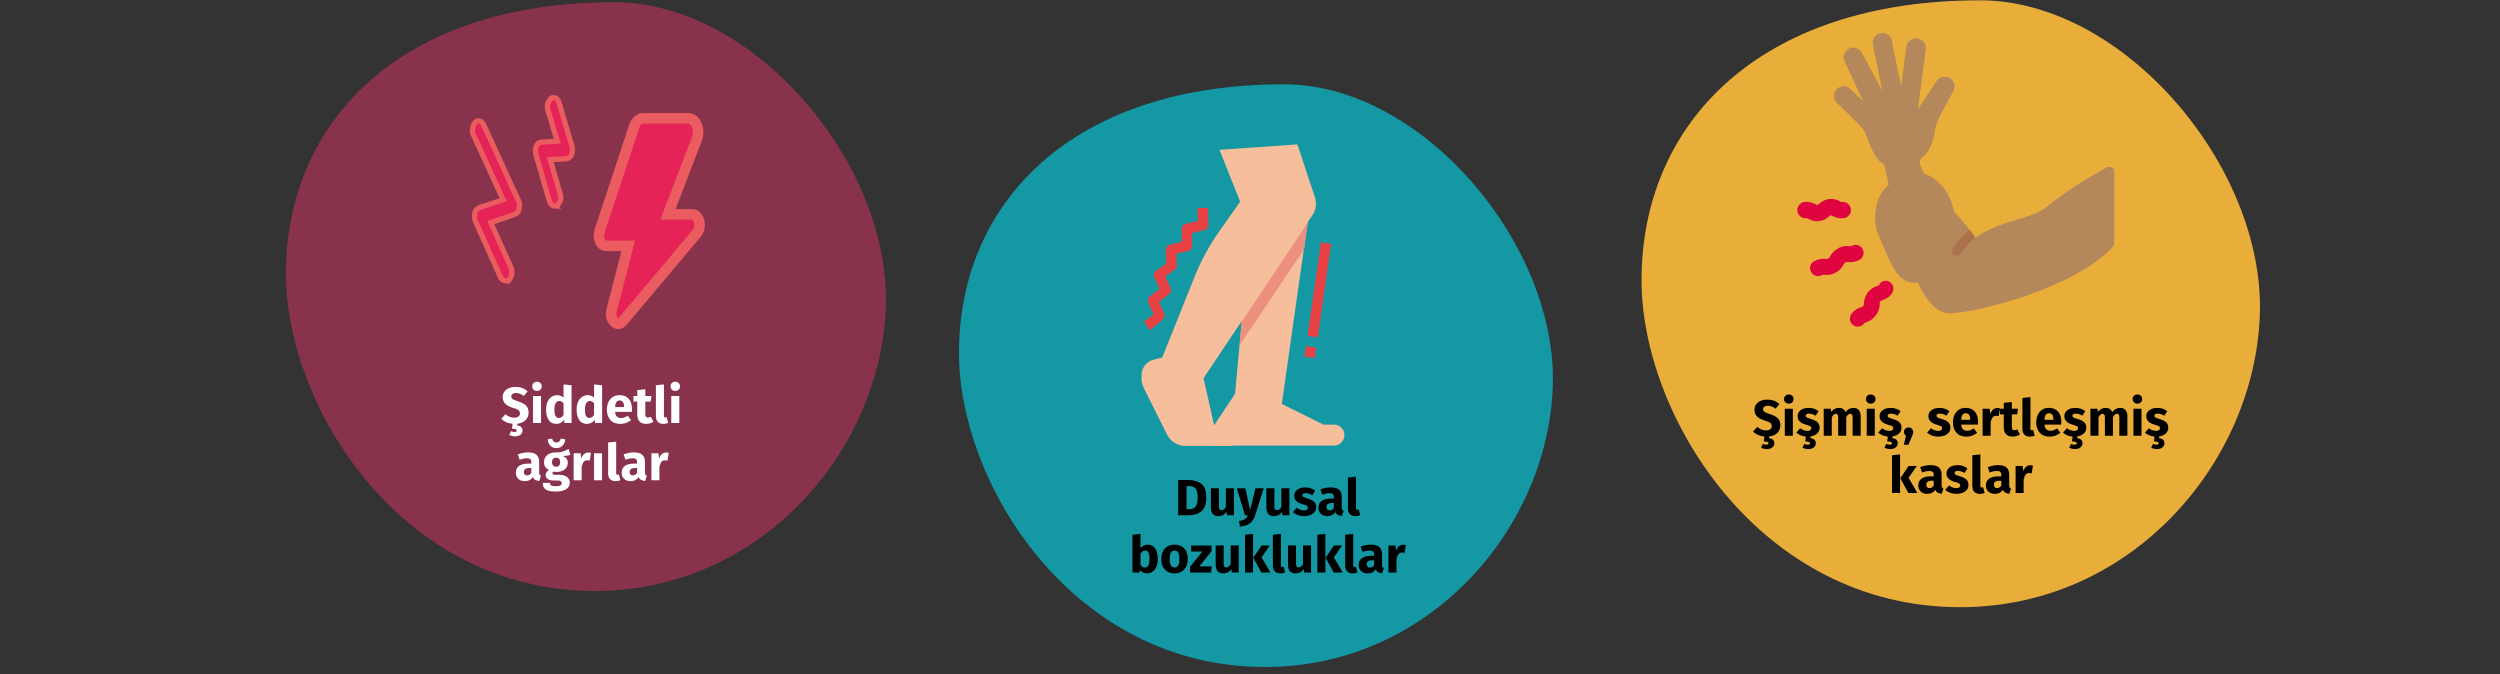 <?xml version="1.0" encoding="UTF-8"?>
<svg xmlns="http://www.w3.org/2000/svg" height="212" viewBox="0 0 786 212" width="786">
  <rect x="0" y="0" width="786" height="212" fill="#333333" stroke="none"/>
  <g fill="none" fill-rule="evenodd">
    <path d="m0 0h786v211.7h-786z"></path>
    <g fill-rule="nonzero">
      <g transform="translate(89.9 .7)">
        <path d="m97.1 185.1c52.5 0 90-44.4 91.5-89.4s-41.4-95.7-85.4-95.7c-67.5 0-103.2 37.7-103.2 85.4 0 41.5 36 99.7 97.1 99.7z" fill="#88324c"></path>
        <g fill="#e52357" stroke="#ea5c5f" transform="translate(58.657 29.97)">
          <path d="m50.843 9.03-10.9 33c-.7 2.1.4 4.6 2 4.6h7l-5.2 20.2c-.8 3 1.7 5.6 3.4 3.6l23.4-27.8c1.7-2 .7-5.9-1.4-5.9h-7.7l9.1-23.7c1.1-2.9-.3-6.5-2.6-6.5h-14.5c-1.1.1-2.1 1.1-2.6 2.5z" stroke-width="3.304"></path>
          <g stroke-width="1.652">
            <path d="m10.343 57.63c-.7-.1-1.4-.6-1.6-1.3l-7.8-17.4c-.4-.8-.4-1.8-.2-2.6.1-.8.7-1.4 1.4-1.7l7.5-2.5-9.3-20.3c-.6-1.3-.4-2.8.5-4.0.9-.9 2.1-.5 2.7.8l10.9 23.8c.4.8.4 1.8.2 2.6-.1.8-.7 1.4-1.4 1.7l-7.5 2.6 6.3 14c.6 1.3.4 2.8-.5 4-.4.1-.8.3-1.2.3z"></path>
            <path d="m25.943 34.13c-.7 0-1.5-.6-1.8-1.7l-4.2-14.5c-.2-.9-.2-1.8.1-2.6.2-.7.8-1.2 1.5-1.3l5.1-.3-2.9-9.7c-.5-1.3-.1-2.8 1-3.8 1-.6 2.1 0 2.5 1.5l4 13.5c.3.9.2 1.8-.1 2.7-.2.7-.8 1.2-1.6 1.3l-5.1.3 3.1 10.7c.5 1.3.1 2.8-1 3.7 0 .2-.3.2-.6.2z"></path>
          </g>
        </g>
      </g>
      <g transform="translate(301.5 26.5)">
        <path d="m96.2 183.2c52 0 89.1-44 90.5-88.4s-41-94.8-84.5-94.8c-66.8 0-102.2 37.3-102.2 84.5 0 41.1 35.7 98.7 96.2 98.7z" fill="#1398a4"></path>
        <g transform="translate(57.4 18.9)">
          <g fill="#e74043" transform="translate(.7 20)">
            <path d="m2 38.4-2-2.6 3.1-2.4-1.7-3.6c-.3-.7-.1-1.5.5-2l3.1-2.4-1.7-3.6c-.3-.7-.1-1.6.5-2l3.3-2.4-.2-4.1c0-.8.5-1.5 1.2-1.7l3.9-1-.1-4c0-.8.5-1.4 1.2-1.6l3.9-1-.1-4h3.3l.1 5.3c0 .8-.5 1.4-1.2 1.6l-3.9 1v4c0 .8-.5 1.4-1.2 1.6l-3.8.9.2 3.6c0 .6-.2 1.1-.7 1.4l-2.9 2.1 1.6 3.6c.3.7.1 1.5-.5 2l-3.1 2.4 1.6 3.6c.3.7.1 1.5-.5 2z"></path>
            <path d="m50.5 46.7.5-3.3 3.2.5-.5 3.3z"></path>
            <path d="m51.5 40.2 4.2-29.4 3.2.5-4.2 29.4z"></path>
          </g>
          <path d="m32.7 42.5-3.3 35.9-6.5 9.8v6.5h37.6c1.8 0 3.3-1.5 3.3-3.3s-1.5-3.3-3.3-3.3h-3.3l-13.1-6.5 8.8-61.8z" fill="#f6be9a"></path>
          <path d="m49 0 5.5 16.6c.6 1.9.4 4-.8 5.7l-34.2 51.2 3.3 14.7h4.9c1.8 0 3.3 1.5 3.3 3.3s-1.5 3.3-3.3 3.3h-13.9c-2.5 0-4.7-1.4-5.8-3.6l-7.3-14.6c-.4-.9-.7-1.9-.7-2.9v-1.2c0-2.2 1.5-4.2 3.7-4.8l2.8-.7 10.3-25.7c1.9-4.7 4.3-9.1 7.1-13.2l7.1-10.1-6.5-16.3z" fill="#f6be9a"></path>
          <path d="m51.1 33 1.2-8.5-20.8 31.2-.7 7.5z" fill="#eb907e"></path>
        </g>
      </g>
      <g transform="translate(516.1 .1)">
        <path d="m100.2 190.8c54.1 0 92.7-45.8 94.2-92.1s-42.7-98.7-88-98.7c-69.5 0-106.4 38.8-106.4 88 0 42.8 37.2 102.8 100.2 102.8z" fill="#e9ad3a"></path>
        <g transform="translate(48.966 10.251)">
          <path d="m99.634 43.449c0 24.9.2 23.2-.4 23.8-12.5 13.4-43.8 20.9-51.3 20.9-7.6 0-12.2-13.7-15.2-24.3-2.1-7.2-4.1-16.6-5.2-21.8-.3-1.8-2.1.5-5.7-9.5-.9-2.6-2-3.3-9.4-10.6-1.2-1.2-1.2-3.1 0-4.3s3.1-1.2 4.3 0l3.9 3.7-5.8-12.5c-.7-1.5.1-3.3 1.6-4s3.3.1 4 1.6l6.3 11.8-3-14.6c-.3-1.7.8-3.3 2.4-3.6 1.7-.3 3.3.8 3.6 2.4l2.9 14.3 1.7-12.6c.3-1.6 1.9-2.7 3.6-2.4 1.5.3 2.6 1.6 2.5 3.2l-2.5 19 6-9c1-1.3 2.9-1.6 4.3-.6 1.2.9 1.6 2.6.8 4-4.7 8.8-5.3 9.4-5.8 12.6-.4 3-1.7 6.6-4.1 8.4-.6.4-.8 1.2-.6 1.8 1.5 3.9 3.7 7.4 6.4 10.6 3.6 3.6 8.5 8.4 11 12.7 7.2-5.4 17.8-5.9 22.4-9.7 6-4.8 12.3-8.9 19.1-12.5.7-.4 1.7-.1 2.1.6.1.1.1.4.1.6z" fill="#b5885b"></path>
          <path d="m55.934 64.349c-1.8 1.3-3.3 3-4.4 4.9-.4.7-1.3 1-2.1.6-.7-.4-1-1.3-.6-2 1.3-2.3 3.2-4.4 5.4-6 .6.9 1.2 1.7 1.7 2.5z" fill="#ab724b"></path>
          <path d="m43.134 75.749c-.5.1-1 .1-1.5 0-.8 1.4-2 2.3-3.5 2.7-7 1-8.8-6.5-12.3-14.1-3.2-6.9-.5-15.8 4.7-17.4.6-.2 1.2-.3 1.9-.3.7-1.2 1.8-2.1 3.1-2.4 5.3-1.6 11.3 3.1 13.4 10.4s-.3 20.4-5.8 21.1z" fill="#b5885b"></path>
          <g fill="#df0440" transform="translate(0 52.186)">
            <path d="m26.734 25.963c1.3-.6 2.8 0 3.3 1.3.4.8.2 1.8-.3 2.5-.7 1-1.8 1.7-3 2.1-.5.2-.5.2-.7.4s-.1.4-.1.9c-.1 2.5-1.8 4.8-4.2 5.6-.5.2-.5.2-.7.4-.8 1.1-2.4 1.3-3.5.5s-1.3-2.4-.5-3.5c.7-1 1.8-1.8 3-2.1.5-.2.5-.2.7-.4s.2-.3.2-.8c0-1.2.5-2.4 1.2-3.4s1.8-1.7 3-2.1c.5-.2.5-.2.7-.4.2-.6.5-.8.9-1z"></path>
            <path d="m13.334 15.263c1-.4 2-.6 3-.4.5 0 .5 0 .8-.1 1.2-.7 2.8-.2 3.4 1 .7 1.2.2 2.8-1 3.4-1.1.6-2.3.8-3.6.7-.5 0-.5 0-.8.1-.3.2-.3.2-.5.6-1.2 2.3-3.6 3.6-6.1 3.3-.5 0-.5 0-.8.1-1.2.7-2.8.2-3.4-1-.7-1.2-.2-2.8 1-3.4 1.1-.6 2.3-.8 3.6-.7.5 0 .5 0 .8-.1.3-.1.3-.2.5-.6.6-1.1 1.5-2 2.6-2.6.2-.1.4-.2.5-.3z"></path>
            <path d="m1.534 1.163c.2-.1.4-.2.7-.2 1.2-.2 2.4.1 3.5.7.1.1.2.1.3.2h.2.2c.1-.1.2-.2.3-.2 1.8-1.8 4.5-2.2 6.7-.9.1.1.2.1.3.2h.2c1.4-.2 2.7.8 2.9 2.2s-.8 2.7-2.2 2.9c-1.2.2-2.4-.1-3.5-.7-.1-.1-.2-.1-.3-.2 0 0 0 0-.2 0-.1 0-.1 0-.2 0-.1.1-.2.2-.3.2-1.8 1.8-4.5 2.2-6.7.9-.1-.1-.2-.1-.3-.2 0 0 0 0-.2 0-1.4.2-2.7-.8-2.9-2.2-.2-1.1.5-2.2 1.5-2.7z"></path>
          </g>
        </g>
      </g>
      <path d="m161.896 137.192c.725 0 1.304-.171 1.736-.512s.648-.784.648-1.328c0-.448-.136-.808-.408-1.08s-.691-.44-1.256-.504v-.544c1.12-.128 1.995-.504 2.624-1.128s.944-1.4.944-2.328c0-.971-.267-1.72-.8-2.248s-1.365-.973-2.496-1.336c-.597-.192-1.045-.357-1.344-.496s-.507-.285-.624-.44-.176-.355-.176-.6c0-.352.133-.621.4-.808s.629-.28 1.088-.28c.864 0 1.675.309 2.432.928l1.216-1.424c-.501-.48-1.059-.837-1.672-1.072s-1.336-.352-2.168-.352c-.768 0-1.456.131-2.064.392s-1.083.635-1.424 1.12-.512 1.048-.512 1.688c0 .832.259 1.52.776 2.064s1.389 1.003 2.616 1.376c.544.171.96.331 1.248.48s.491.317.608.504.176.419.176.696c0 .427-.157.76-.472 1s-.744.36-1.288.36c-.533 0-1.027-.091-1.48-.272s-.893-.453-1.32-.816l-1.328 1.456c.96.917 2.155 1.435 3.584 1.552l-.176 1.552c.512 0 .885.043 1.12.128s.352.224.352.416c0 .32-.251.48-.752.48-.32 0-.661-.091-1.024-.272l-.576 1.168c.213.139.475.253.784.344s.645.136 1.008.136zm6.928-14.288c.437 0 .797-.136 1.08-.408s.424-.616.424-1.032-.141-.76-.424-1.032-.643-.408-1.08-.408-.795.136-1.072.408-.416.616-.416 1.032.139.76.416 1.032.635.408 1.072.408zm1.28 10.096v-8.496h-2.528v8.496zm4.816.272c1.013 0 1.819-.421 2.416-1.264l.128.992h2.24v-11.872l-2.528-.272v4.176c-.533-.533-1.205-.8-2.016-.8-.683 0-1.288.192-1.816.576s-.936.917-1.224 1.6-.432 1.456-.432 2.32c0 1.408.275 2.517.824 3.328s1.352 1.216 2.408 1.216zm.784-1.856c-.448 0-.792-.197-1.032-.592s-.36-1.088-.36-2.08c0-.907.139-1.579.416-2.016s.651-.656 1.12-.656c.267 0 .504.059.712.176s.413.299.616.544v3.664c-.395.64-.885.96-1.472.96zm8.816 1.856c1.013 0 1.819-.421 2.416-1.264l.128.992h2.24v-11.872l-2.528-.272v4.176c-.533-.533-1.205-.8-2.016-.8-.683 0-1.288.192-1.816.576s-.936.917-1.224 1.6-.432 1.456-.432 2.32c0 1.408.275 2.517.824 3.328s1.352 1.216 2.408 1.216zm.784-1.856c-.448 0-.792-.197-1.032-.592s-.36-1.088-.36-2.08c0-.907.139-1.579.416-2.016s.651-.656 1.12-.656c.267 0 .504.059.712.176s.413.299.616.544v3.664c-.395.64-.885.96-1.472.96zm9.776 1.856c1.216 0 2.32-.395 3.312-1.184l-1.04-1.408c-.373.256-.72.445-1.04.568s-.651.184-.992.184c-.565 0-1.008-.144-1.328-.432s-.523-.789-.608-1.504h5.264c.032-.256.048-.56.048-.912 0-1.365-.347-2.432-1.04-3.2s-1.653-1.152-2.88-1.152c-.832 0-1.547.2-2.144.6s-1.051.944-1.36 1.632-.464 1.464-.464 2.328c0 1.365.368 2.453 1.104 3.264s1.792 1.216 3.168 1.216zm1.136-5.296h-2.832c.053-.736.2-1.264.44-1.584s.579-.48 1.016-.48c.896 0 1.355.651 1.376 1.952zm6.928 5.296c.405 0 .813-.059 1.224-.176s.771-.283 1.08-.496l-.848-1.6c-.32.181-.624.272-.912.272-.277 0-.48-.085-.608-.256s-.192-.453-.192-.848v-3.904h1.68l.272-1.76h-1.952v-2.128l-2.528.288v1.84h-1.2v1.76h1.2v3.936c0 2.037.928 3.061 2.784 3.072zm5.408 0c.565 0 1.077-.096 1.536-.288l-.496-1.792c-.128.053-.267.08-.416.08-.288 0-.432-.176-.432-.528v-9.888l-2.528.272v9.712c0 .779.205 1.379.616 1.8s.984.632 1.72.632zm3.744-10.368c.437 0 .797-.136 1.08-.408s.424-.616.424-1.032-.141-.76-.424-1.032-.643-.408-1.08-.408-.795.136-1.072.408-.416.616-.416 1.032.139.76.416 1.032.635.408 1.072.408zm1.28 10.096v-8.496h-2.528v8.496zm-48.616 18.272c1.152 0 2.005-.427 2.56-1.28.181.405.437.701.768.888s.757.301 1.28.344l.528-1.648c-.203-.075-.349-.187-.44-.336s-.136-.384-.136-.704v-3.296c0-1.003-.283-1.755-.848-2.256s-1.456-.752-2.672-.752c-.48 0-1 .053-1.56.16s-1.107.261-1.64.464l.576 1.664c.416-.139.821-.248 1.216-.328s.731-.12 1.008-.12c.533 0 .907.093 1.12.28s.32.531.32 1.032v.368h-.864c-1.291 0-2.277.245-2.96.736s-1.024 1.2-1.024 2.128c0 .789.251 1.429.752 1.92s1.173.736 2.016.736zm.736-1.808c-.309 0-.552-.093-.728-.28s-.264-.451-.264-.792c0-.427.141-.741.424-.944s.712-.304 1.288-.304h.624v1.504c-.32.544-.768.816-1.344.816zm9.248-8.576c.811 0 1.459-.261 1.944-.784s.76-1.184.824-1.984l-1.392-.24c-.224.832-.683 1.248-1.376 1.248-.704 0-1.157-.416-1.36-1.248l-1.392.24c.064.811.336 1.475.816 1.992s1.125.776 1.936.776zm-.24 13.664c1.44 0 2.541-.248 3.304-.744s1.144-1.187 1.144-2.072c0-.469-.133-.891-.4-1.264s-.645-.667-1.136-.88-1.061-.32-1.712-.32h-1.28c-.373 0-.621-.045-.744-.136s-.184-.216-.184-.376c0-.096.024-.189.072-.28s.115-.157.2-.2c.309.064.635.096.976.096.725 0 1.357-.123 1.896-.368s.952-.584 1.24-1.016.432-.92.432-1.464-.128-.987-.384-1.328-.661-.629-1.216-.864c1.077 0 1.893-.112 2.448-.336l-.592-1.872c-.629.373-1.24.656-1.832.848s-1.315.277-2.168.256c-1.12 0-2.021.28-2.704.84s-1.024 1.315-1.024 2.264c0 .555.12 1.027.36 1.416s.627.728 1.16 1.016c-.309.192-.555.435-.736.728s-.272.595-.272.904c0 .491.216.893.648 1.208s1.085.472 1.96.472h1.232c.405 0 .709.075.912.224s.304.352.304.608c0 .309-.133.547-.4.712s-.747.248-1.44.248c-.501 0-.885-.037-1.152-.112s-.451-.187-.552-.336-.152-.352-.152-.608h-2.272c0 .597.12 1.093.36 1.488s.659.701 1.256.92 1.413.328 2.448.328zm.128-7.808c-.395 0-.707-.125-.936-.376s-.344-.605-.344-1.064c0-.437.115-.781.344-1.032s.541-.376.936-.376c.853 0 1.28.459 1.28 1.376 0 .491-.109.859-.328 1.104s-.536.368-.952.368zm8.048 4.256v-4.208c.149-.693.355-1.213.616-1.56s.643-.52 1.144-.52c.192 0 .448.037.768.112l.4-2.448c-.256-.075-.539-.112-.848-.112-.491 0-.931.168-1.32.504s-.68.797-.872 1.384l-.208-1.648h-2.208v8.496zm6.416 0v-8.496h-2.528v8.496zm4.24.272c.565 0 1.077-.096 1.536-.288l-.496-1.792c-.128.053-.267.08-.416.08-.288 0-.432-.176-.432-.528v-9.888l-2.528.272v9.712c0 .779.205 1.379.616 1.8s.984.632 1.72.632zm4.688 0c1.152 0 2.005-.427 2.56-1.28.181.405.437.701.768.888s.757.301 1.28.344l.528-1.648c-.203-.075-.349-.187-.44-.336s-.136-.384-.136-.704v-3.296c0-1.003-.283-1.755-.848-2.256s-1.456-.752-2.672-.752c-.48 0-1 .053-1.56.16s-1.107.261-1.64.464l.576 1.664c.416-.139.821-.248 1.216-.328s.731-.12 1.008-.12c.533 0 .907.093 1.12.28s.32.531.32 1.032v.368h-.864c-1.291 0-2.277.245-2.96.736s-1.024 1.2-1.024 2.128c0 .789.251 1.429.752 1.92s1.173.736 2.016.736zm.736-1.808c-.309 0-.552-.093-.728-.28s-.264-.451-.264-.792c0-.427.141-.741.424-.944s.712-.304 1.288-.304h.624v1.504c-.32.544-.768.816-1.344.816zm8.368 1.536v-4.208c.149-.693.355-1.213.616-1.56s.643-.52 1.144-.52c.192 0 .448.037.768.112l.4-2.448c-.256-.075-.539-.112-.848-.112-.491 0-.931.168-1.32.504s-.68.797-.872 1.384l-.208-1.648h-2.208v8.496z" fill="#fff"></path>
      <path d="m373.74 162c1.632 0 2.96-.419 3.984-1.256s1.536-2.285 1.536-4.344c0-2.091-.525-3.528-1.576-4.312s-2.445-1.176-4.184-1.176h-3.088v11.088zm.16-1.904h-.864v-7.28h.832c.565 0 1.04.099 1.424.296s.688.557.912 1.08.336 1.259.336 2.208c0 1.387-.224 2.349-.672 2.888s-1.104.808-1.968.808zm9.168 2.176c1.099 0 1.957-.448 2.576-1.344l.112 1.072h2.192v-8.496h-2.528v5.904c-.384.661-.843.992-1.376.992-.277 0-.483-.083-.616-.248s-.2-.456-.2-.872v-5.776h-2.528v6.096c0 .843.2 1.499.6 1.968s.989.704 1.768.704zm6.768 3.28c1.301-.075 2.339-.408 3.112-1s1.331-1.437 1.672-2.536l2.704-8.512h-2.608l-1.664 6.88-1.52-6.88h-2.688l2.592 8.496h.864c-.235.565-.547.976-.936 1.232s-.989.437-1.8.544zm10.672-3.28c1.099 0 1.957-.448 2.576-1.344l.112 1.072h2.192v-8.496h-2.528v5.904c-.384.661-.843.992-1.376.992-.277 0-.483-.083-.616-.248s-.2-.456-.2-.872v-5.776h-2.528v6.096c0 .843.2 1.499.6 1.968s.989.704 1.768.704zm9.52 0c.704 0 1.344-.112 1.92-.336s1.029-.547 1.36-.968.496-.92.496-1.496c0-.725-.216-1.293-.648-1.704s-1.091-.744-1.976-1c-.512-.149-.891-.277-1.136-.384s-.408-.211-.488-.312-.12-.232-.12-.392c0-.203.088-.36.264-.472s.429-.168.76-.168c.704 0 1.403.219 2.096.656l.928-1.424c-.405-.331-.875-.587-1.408-.768s-1.104-.272-1.712-.272c-.693 0-1.304.115-1.832.344s-.933.539-1.216.928-.424.829-.424 1.32c0 .651.208 1.195.624 1.632s1.045.779 1.888 1.024c.533.149.923.275 1.168.376s.411.211.496.328.128.277.128.48c0 .256-.109.453-.328.592s-.52.208-.904.208c-.789 0-1.541-.277-2.256-.832l-1.232 1.376c.427.395.947.704 1.56.928s1.277.336 1.992.336zm7.264 0c1.152 0 2.005-.427 2.56-1.28.181.405.437.701.768.888s.757.301 1.28.344l.528-1.648c-.203-.075-.349-.187-.44-.336s-.136-.384-.136-.704v-3.296c0-1.003-.283-1.755-.848-2.256s-1.456-.752-2.672-.752c-.48 0-1 .053-1.56.16s-1.107.261-1.64.464l.576 1.664c.416-.139.821-.248 1.216-.328s.731-.12 1.008-.12c.533 0 .907.093 1.12.28s.32.531.32 1.032v.368h-.864c-1.291 0-2.277.245-2.96.736s-1.024 1.2-1.024 2.128c0 .789.251 1.429.752 1.92s1.173.736 2.016.736zm.736-1.808c-.309 0-.552-.093-.728-.28s-.264-.451-.264-.792c0-.427.141-.741.424-.944s.712-.304 1.288-.304h.624v1.504c-.32.544-.768.816-1.344.816zm8.096 1.808c.565 0 1.077-.096 1.536-.288l-.496-1.792c-.128.053-.267.08-.416.08-.288 0-.432-.176-.432-.528v-9.888l-2.528.272v9.712c0 .779.205 1.379.616 1.8s.984.632 1.72.632zm-65.488 18c.693 0 1.293-.192 1.8-.576s.896-.917 1.168-1.6.408-1.461.408-2.336c0-1.429-.272-2.541-.816-3.336s-1.323-1.192-2.336-1.192c-.469 0-.904.101-1.304.304s-.728.48-.984.832v-4.512l-2.528.272v11.872h2.24l.128-.816c.267.341.589.608.968.8s.797.288 1.256.288zm-.736-1.84c-.267 0-.515-.072-.744-.216s-.424-.344-.584-.6v-3.536c.395-.661.875-.992 1.44-.992.448 0 .789.192 1.024.576s.352 1.083.352 2.096c0 1.781-.496 2.672-1.488 2.672zm9.376 1.84c.853 0 1.592-.187 2.216-.56s1.104-.899 1.44-1.576.504-1.469.504-2.376c0-1.429-.368-2.541-1.104-3.336s-1.755-1.192-3.056-1.192c-.853 0-1.592.187-2.216.56s-1.104.899-1.44 1.576-.504 1.469-.504 2.376c0 1.429.371 2.541 1.112 3.336s1.757 1.192 3.048 1.192zm0-1.856c-.523 0-.909-.213-1.16-.64s-.376-1.104-.376-2.032c0-.907.128-1.576.384-2.008s.64-.648 1.152-.648c.523 0 .909.213 1.16.64s.376 1.104.376 2.032c0 .907-.128 1.576-.384 2.008s-.64.648-1.152.648zm11.504 1.584.224-1.92h-3.92l3.84-4.8v-1.776h-6.432v1.904h3.52l-3.856 4.8v1.792zm3.792.272c1.099 0 1.957-.448 2.576-1.344l.112 1.072h2.192v-8.496h-2.528v5.904c-.384.661-.843.992-1.376.992-.277 0-.483-.083-.616-.248s-.2-.456-.2-.872v-5.776h-2.528v6.096c0 .843.2 1.499.6 1.968s.989.704 1.768.704zm9.392-.272v-12.144l-2.528.272v11.872zm5.456 0-2.784-4.768 2.576-3.728h-2.576l-2.592 3.856 2.528 4.64zm3.104.272c.565 0 1.077-.096 1.536-.288l-.496-1.792c-.128.053-.267.08-.416.08-.288 0-.432-.176-.432-.528v-9.888l-2.528.272v9.712c0 .779.205 1.379.616 1.8s.984.632 1.72.632zm4.784 0c1.099 0 1.957-.448 2.576-1.344l.112 1.072h2.192v-8.496h-2.528v5.904c-.384.661-.843.992-1.376.992-.277 0-.483-.083-.616-.248s-.2-.456-.2-.872v-5.776h-2.528v6.096c0 .843.2 1.499.6 1.968s.989.704 1.768.704zm9.392-.272v-12.144l-2.528.272v11.872zm5.456 0-2.784-4.768 2.576-3.728h-2.576l-2.592 3.856 2.528 4.64zm3.104.272c.565 0 1.077-.096 1.536-.288l-.496-1.792c-.128.053-.267.08-.416.08-.288 0-.432-.176-.432-.528v-9.888l-2.528.272v9.712c0 .779.205 1.379.616 1.8s.984.632 1.72.632zm4.688 0c1.152 0 2.005-.427 2.56-1.28.181.405.437.701.768.888s.757.301 1.28.344l.528-1.648c-.203-.075-.349-.187-.44-.336s-.136-.384-.136-.704v-3.296c0-1.003-.283-1.755-.848-2.256s-1.456-.752-2.672-.752c-.48 0-1 .053-1.56.16s-1.107.261-1.64.464l.576 1.664c.416-.139.821-.248 1.216-.328s.731-.12 1.008-.12c.533 0 .907.093 1.12.28s.32.531.32 1.032v.368h-.864c-1.291 0-2.277.245-2.96.736s-1.024 1.2-1.024 2.128c0 .789.251 1.429.752 1.92s1.173.736 2.016.736zm.736-1.808c-.309 0-.552-.093-.728-.28s-.264-.451-.264-.792c0-.427.141-.741.424-.944s.712-.304 1.288-.304h.624v1.504c-.32.544-.768.816-1.344.816zm8.368 1.536v-4.208c.149-.693.355-1.213.616-1.56s.643-.52 1.144-.52c.192 0 .448.037.768.112l.4-2.448c-.256-.075-.539-.112-.848-.112-.491 0-.931.168-1.32.504s-.68.797-.872 1.384l-.208-1.648h-2.208v8.496z" fill="#000"></path>
      <path d="m555.46 141.192c.725 0 1.304-.171 1.736-.512s.648-.784.648-1.328c0-.448-.136-.808-.408-1.08s-.691-.44-1.256-.504v-.544c1.12-.128 1.995-.504 2.624-1.128s.944-1.4.944-2.328c0-.971-.267-1.72-.8-2.248s-1.365-.973-2.496-1.336c-.597-.192-1.045-.357-1.344-.496s-.507-.285-.624-.44-.176-.355-.176-.6c0-.352.133-.621.4-.808s.629-.28 1.088-.28c.864 0 1.675.309 2.432.928l1.216-1.424c-.501-.48-1.059-.837-1.672-1.072s-1.336-.352-2.168-.352c-.768 0-1.456.131-2.064.392s-1.083.635-1.424 1.12-.512 1.048-.512 1.688c0 .832.259 1.52.776 2.064s1.389 1.003 2.616 1.376c.544.171.96.331 1.248.48s.491.317.608.504.176.419.176.696c0 .427-.157.76-.472 1s-.744.36-1.288.36c-.533 0-1.027-.091-1.48-.272s-.893-.453-1.32-.816l-1.328 1.456c.96.917 2.155 1.435 3.584 1.552l-.176 1.552c.512 0 .885.043 1.12.128s.352.224.352.416c0 .32-.251.48-.752.48-.32 0-.661-.091-1.024-.272l-.576 1.168c.213.139.475.253.784.344s.645.136 1.008.136zm6.928-14.288c.437 0 .797-.136 1.08-.408s.424-.616.424-1.032-.141-.76-.424-1.032-.643-.408-1.08-.408-.795.136-1.072.408-.416.616-.416 1.032.139.76.416 1.032.635.408 1.072.408zm1.28 10.096v-8.496h-2.528v8.496zm4.832 4.192c.725 0 1.304-.171 1.736-.512s.648-.784.648-1.328c0-.448-.136-.808-.408-1.08s-.691-.44-1.256-.504v-.56c.853-.128 1.544-.432 2.072-.912s.792-1.088.792-1.824c0-.725-.216-1.293-.648-1.704s-1.091-.744-1.976-1c-.512-.149-.891-.277-1.136-.384s-.408-.211-.488-.312-.12-.232-.12-.392c0-.203.088-.36.264-.472s.429-.168.76-.168c.704 0 1.403.219 2.096.656l.928-1.424c-.405-.331-.875-.587-1.408-.768s-1.104-.272-1.712-.272c-.693 0-1.304.115-1.832.344s-.933.539-1.216.928-.424.829-.424 1.32c0 .651.208 1.195.624 1.632s1.045.779 1.888 1.024c.533.149.923.275 1.168.376s.411.211.496.328.128.277.128.48c0 .256-.109.453-.328.592s-.52.208-.904.208c-.789 0-1.541-.277-2.256-.832l-1.232 1.376c.384.341.832.621 1.344.84s1.067.355 1.664.408l-.176 1.536c.512 0 .885.043 1.12.128s.352.224.352.416c0 .32-.251.48-.752.48-.32 0-.661-.091-1.024-.272l-.576 1.168c.213.139.475.253.784.344s.645.136 1.008.136zm7.408-4.192v-5.808c.192-.363.392-.637.6-.824s.44-.28.696-.28c.48 0 .72.379.72 1.136v5.776h2.528v-5.808c.192-.373.389-.651.592-.832s.437-.272.704-.272c.48 0 .72.379.72 1.136v5.776h2.528v-6.208c0-.8-.203-1.427-.608-1.88s-.944-.68-1.616-.68c-.533 0-1.005.109-1.416.328s-.787.557-1.128 1.016c-.16-.427-.413-.757-.76-.992s-.76-.352-1.24-.352c-.512 0-.968.104-1.368.312s-.765.525-1.096.952l-.176-.992h-2.208v8.496zm12.24-10.096c.437 0 .797-.136 1.08-.408s.424-.616.424-1.032-.141-.76-.424-1.032-.643-.408-1.08-.408-.795.136-1.072.408-.416.616-.416 1.032.139.76.416 1.032.635.408 1.072.408zm1.28 10.096v-8.496h-2.528v8.496zm4.832 4.192c.725 0 1.304-.171 1.736-.512s.648-.784.648-1.328c0-.448-.136-.808-.408-1.08s-.691-.44-1.256-.504v-.56c.853-.128 1.544-.432 2.072-.912s.792-1.088.792-1.824c0-.725-.216-1.293-.648-1.704s-1.091-.744-1.976-1c-.512-.149-.891-.277-1.136-.384s-.408-.211-.488-.312-.12-.232-.12-.392c0-.203.088-.36.264-.472s.429-.168.76-.168c.704 0 1.403.219 2.096.656l.928-1.424c-.405-.331-.875-.587-1.408-.768s-1.104-.272-1.712-.272c-.693 0-1.304.115-1.832.344s-.933.539-1.216.928-.424.829-.424 1.32c0 .651.208 1.195.624 1.632s1.045.779 1.888 1.024c.533.149.923.275 1.168.376s.411.211.496.328.128.277.128.48c0 .256-.109.453-.328.592s-.52.208-.904.208c-.789 0-1.541-.277-2.256-.832l-1.232 1.376c.384.341.832.621 1.344.84s1.067.355 1.664.408l-.176 1.536c.512 0 .885.043 1.12.128s.352.224.352.416c0 .32-.251.48-.752.48-.32 0-.661-.091-1.024-.272l-.576 1.168c.213.139.475.253.784.344s.645.136 1.008.136zm5.728-1.36 1.008-2.32c.192-.427.325-.757.4-.992s.112-.469.112-.704c0-.405-.139-.747-.416-1.024s-.619-.416-1.024-.416c-.416 0-.763.139-1.04.416s-.416.619-.416 1.024c0 .245.056.472.168.68s.269.381.472.52l-.688 2.816zm9.44-2.56c.704 0 1.344-.112 1.92-.336s1.029-.547 1.36-.968.496-.92.496-1.496c0-.725-.216-1.293-.648-1.704s-1.091-.744-1.976-1c-.512-.149-.891-.277-1.136-.384s-.408-.211-.488-.312-.12-.232-.12-.392c0-.203.088-.36.264-.472s.429-.168.76-.168c.704 0 1.403.219 2.096.656l.928-1.424c-.405-.331-.875-.587-1.408-.768s-1.104-.272-1.712-.272c-.693 0-1.304.115-1.832.344s-.933.539-1.216.928-.424.829-.424 1.32c0 .651.208 1.195.624 1.632s1.045.779 1.888 1.024c.533.149.923.275 1.168.376s.411.211.496.328.128.277.128.48c0 .256-.109.453-.328.592s-.52.208-.904.208c-.789 0-1.541-.277-2.256-.832l-1.232 1.376c.427.395.947.704 1.56.928s1.277.336 1.992.336zm8.864 0c1.216 0 2.32-.395 3.312-1.184l-1.04-1.408c-.373.256-.72.445-1.04.568s-.651.184-.992.184c-.565 0-1.008-.144-1.328-.432s-.523-.789-.608-1.504h5.264c.032-.256.048-.56.048-.912 0-1.365-.347-2.432-1.04-3.2s-1.653-1.152-2.88-1.152c-.832 0-1.547.2-2.144.6s-1.051.944-1.36 1.632-.464 1.464-.464 2.328c0 1.365.368 2.453 1.104 3.264s1.792 1.216 3.168 1.216zm1.136-5.296h-2.832c.053-.736.2-1.264.44-1.584s.579-.48 1.016-.48c.896 0 1.355.651 1.376 1.952zm6.432 5.024v-4.208c.149-.693.355-1.213.616-1.56s.643-.52 1.144-.52c.192 0 .448.037.768.112l.4-2.448c-.256-.075-.539-.112-.848-.112-.491 0-.931.168-1.32.504s-.68.797-.872 1.384l-.208-1.648h-2.208v8.496zm6.912.272c.405 0 .813-.059 1.224-.176s.771-.283 1.08-.496l-.848-1.6c-.32.181-.624.272-.912.272-.277 0-.48-.085-.608-.256s-.192-.453-.192-.848v-3.904h1.68l.272-1.76h-1.952v-2.128l-2.528.288v1.84h-1.2v1.76h1.2v3.936c0 2.037.928 3.061 2.784 3.072zm5.408 0c.565 0 1.077-.096 1.536-.288l-.496-1.792c-.128.053-.267.08-.416.08-.288 0-.432-.176-.432-.528v-9.888l-2.528.272v9.712c0 .779.205 1.379.616 1.8s.984.632 1.72.632zm6.288 0c1.216 0 2.32-.395 3.312-1.184l-1.04-1.408c-.373.256-.72.445-1.04.568s-.651.184-.992.184c-.565 0-1.008-.144-1.328-.432s-.523-.789-.608-1.504h5.264c.032-.256.048-.56.048-.912 0-1.365-.347-2.432-1.04-3.2s-1.653-1.152-2.88-1.152c-.832 0-1.547.2-2.144.6s-1.051.944-1.36 1.632-.464 1.464-.464 2.328c0 1.365.368 2.453 1.104 3.264s1.792 1.216 3.168 1.216zm1.136-5.296h-2.832c.053-.736.2-1.264.44-1.584s.579-.48 1.016-.48c.896 0 1.355.651 1.376 1.952zm6.752 9.216c.725 0 1.304-.171 1.736-.512s.648-.784.648-1.328c0-.448-.136-.808-.408-1.08s-.691-.44-1.256-.504v-.56c.853-.128 1.544-.432 2.072-.912s.792-1.088.792-1.824c0-.725-.216-1.293-.648-1.704s-1.091-.744-1.976-1c-.512-.149-.891-.277-1.136-.384s-.408-.211-.488-.312-.12-.232-.12-.392c0-.203.088-.36.264-.472s.429-.168.76-.168c.704 0 1.403.219 2.096.656l.928-1.424c-.405-.331-.875-.587-1.408-.768s-1.104-.272-1.712-.272c-.693 0-1.304.115-1.832.344s-.933.539-1.216.928-.424.829-.424 1.32c0 .651.208 1.195.624 1.632s1.045.779 1.888 1.024c.533.149.923.275 1.168.376s.411.211.496.328.128.277.128.48c0 .256-.109.453-.328.592s-.52.208-.904.208c-.789 0-1.541-.277-2.256-.832l-1.232 1.376c.384.341.832.621 1.344.84s1.067.355 1.664.408l-.176 1.536c.512 0 .885.043 1.12.128s.352.224.352.416c0 .32-.251.48-.752.48-.32 0-.661-.091-1.024-.272l-.576 1.168c.213.139.475.253.784.344s.645.136 1.008.136zm7.408-4.192v-5.808c.192-.363.392-.637.6-.824s.44-.28.696-.28c.48 0 .72.379.72 1.136v5.776h2.528v-5.808c.192-.373.389-.651.592-.832s.437-.272.704-.272c.48 0 .72.379.72 1.136v5.776h2.528v-6.208c0-.8-.203-1.427-.608-1.88s-.944-.68-1.616-.68c-.533 0-1.005.109-1.416.328s-.787.557-1.128 1.016c-.16-.427-.413-.757-.76-.992s-.76-.352-1.24-.352c-.512 0-.968.104-1.368.312s-.765.525-1.096.952l-.176-.992h-2.208v8.496zm12.24-10.096c.437 0 .797-.136 1.08-.408s.424-.616.424-1.032-.141-.76-.424-1.032-.643-.408-1.08-.408-.795.136-1.072.408-.416.616-.416 1.032.139.76.416 1.032.635.408 1.072.408zm1.28 10.096v-8.496h-2.528v8.496zm4.832 4.192c.725 0 1.304-.171 1.736-.512s.648-.784.648-1.328c0-.448-.136-.808-.408-1.08s-.691-.44-1.256-.504v-.56c.853-.128 1.544-.432 2.072-.912s.792-1.088.792-1.824c0-.725-.216-1.293-.648-1.704s-1.091-.744-1.976-1c-.512-.149-.891-.277-1.136-.384s-.408-.211-.488-.312-.12-.232-.12-.392c0-.203.088-.36.264-.472s.429-.168.76-.168c.704 0 1.403.219 2.096.656l.928-1.424c-.405-.331-.875-.587-1.408-.768s-1.104-.272-1.712-.272c-.693 0-1.304.115-1.832.344s-.933.539-1.216.928-.424.829-.424 1.32c0 .651.208 1.195.624 1.632s1.045.779 1.888 1.024c.533.149.923.275 1.168.376s.411.211.496.328.128.277.128.48c0 .256-.109.453-.328.592s-.52.208-.904.208c-.789 0-1.541-.277-2.256-.832l-1.232 1.376c.384.341.832.621 1.344.84s1.067.355 1.664.408l-.176 1.536c.512 0 .885.043 1.12.128s.352.224.352.416c0 .32-.251.48-.752.48-.32 0-.661-.091-1.024-.272l-.576 1.168c.213.139.475.253.784.344s.645.136 1.008.136zm-80.728 13.808v-12.144l-2.528.272v11.872zm5.456 0-2.784-4.768 2.576-3.728h-2.576l-2.592 3.856 2.528 4.64zm3.04.272c1.152 0 2.005-.427 2.56-1.28.181.405.437.701.768.888s.757.301 1.28.344l.528-1.648c-.203-.075-.349-.187-.44-.336s-.136-.384-.136-.704v-3.296c0-1.003-.283-1.755-.848-2.256s-1.456-.752-2.672-.752c-.48 0-1 .053-1.56.16s-1.107.261-1.64.464l.576 1.664c.416-.139.821-.248 1.216-.328s.731-.12 1.008-.12c.533 0 .907.093 1.12.28s.32.531.32 1.032v.368h-.864c-1.291 0-2.277.245-2.96.736s-1.024 1.2-1.024 2.128c0 .789.251 1.429.752 1.92s1.173.736 2.016.736zm.736-1.808c-.309 0-.552-.093-.728-.28s-.264-.451-.264-.792c0-.427.141-.741.424-.944s.712-.304 1.288-.304h.624v1.504c-.32.544-.768.816-1.344.816zm8.496 1.808c.704 0 1.344-.112 1.92-.336s1.029-.547 1.36-.968.496-.92.496-1.496c0-.725-.216-1.293-.648-1.704s-1.091-.744-1.976-1c-.512-.149-.891-.277-1.136-.384s-.408-.211-.488-.312-.12-.232-.12-.392c0-.203.088-.36.264-.472s.429-.168.76-.168c.704 0 1.403.219 2.096.656l.928-1.424c-.405-.331-.875-.587-1.408-.768s-1.104-.272-1.712-.272c-.693 0-1.304.115-1.832.344s-.933.539-1.216.928-.424.829-.424 1.32c0 .651.208 1.195.624 1.632s1.045.779 1.888 1.024c.533.149.923.275 1.168.376s.411.211.496.328.128.277.128.48c0 .256-.109.453-.328.592s-.52.208-.904.208c-.789 0-1.541-.277-2.256-.832l-1.232 1.376c.427.395.947.704 1.56.928s1.277.336 1.992.336zm7.328 0c.565 0 1.077-.096 1.536-.288l-.496-1.792c-.128.053-.267.08-.416.08-.288 0-.432-.176-.432-.528v-9.888l-2.528.272v9.712c0 .779.205 1.379.616 1.8s.984.632 1.72.632zm4.688 0c1.152 0 2.005-.427 2.56-1.28.181.405.437.701.768.888s.757.301 1.28.344l.528-1.648c-.203-.075-.349-.187-.44-.336s-.136-.384-.136-.704v-3.296c0-1.003-.283-1.755-.848-2.256s-1.456-.752-2.672-.752c-.48 0-1 .053-1.56.16s-1.107.261-1.64.464l.576 1.664c.416-.139.821-.248 1.216-.328s.731-.12 1.008-.12c.533 0 .907.093 1.12.28s.32.531.32 1.032v.368h-.864c-1.291 0-2.277.245-2.96.736s-1.024 1.2-1.024 2.128c0 .789.251 1.429.752 1.92s1.173.736 2.016.736zm.736-1.808c-.309 0-.552-.093-.728-.28s-.264-.451-.264-.792c0-.427.141-.741.424-.944s.712-.304 1.288-.304h.624v1.504c-.32.544-.768.816-1.344.816zm8.368 1.536v-4.208c.149-.693.355-1.213.616-1.56s.643-.52 1.144-.52c.192 0 .448.037.768.112l.4-2.448c-.256-.075-.539-.112-.848-.112-.491 0-.931.168-1.32.504s-.68.797-.872 1.384l-.208-1.648h-2.208v8.496z" fill="#000"></path>
    </g>
  </g>
</svg>

